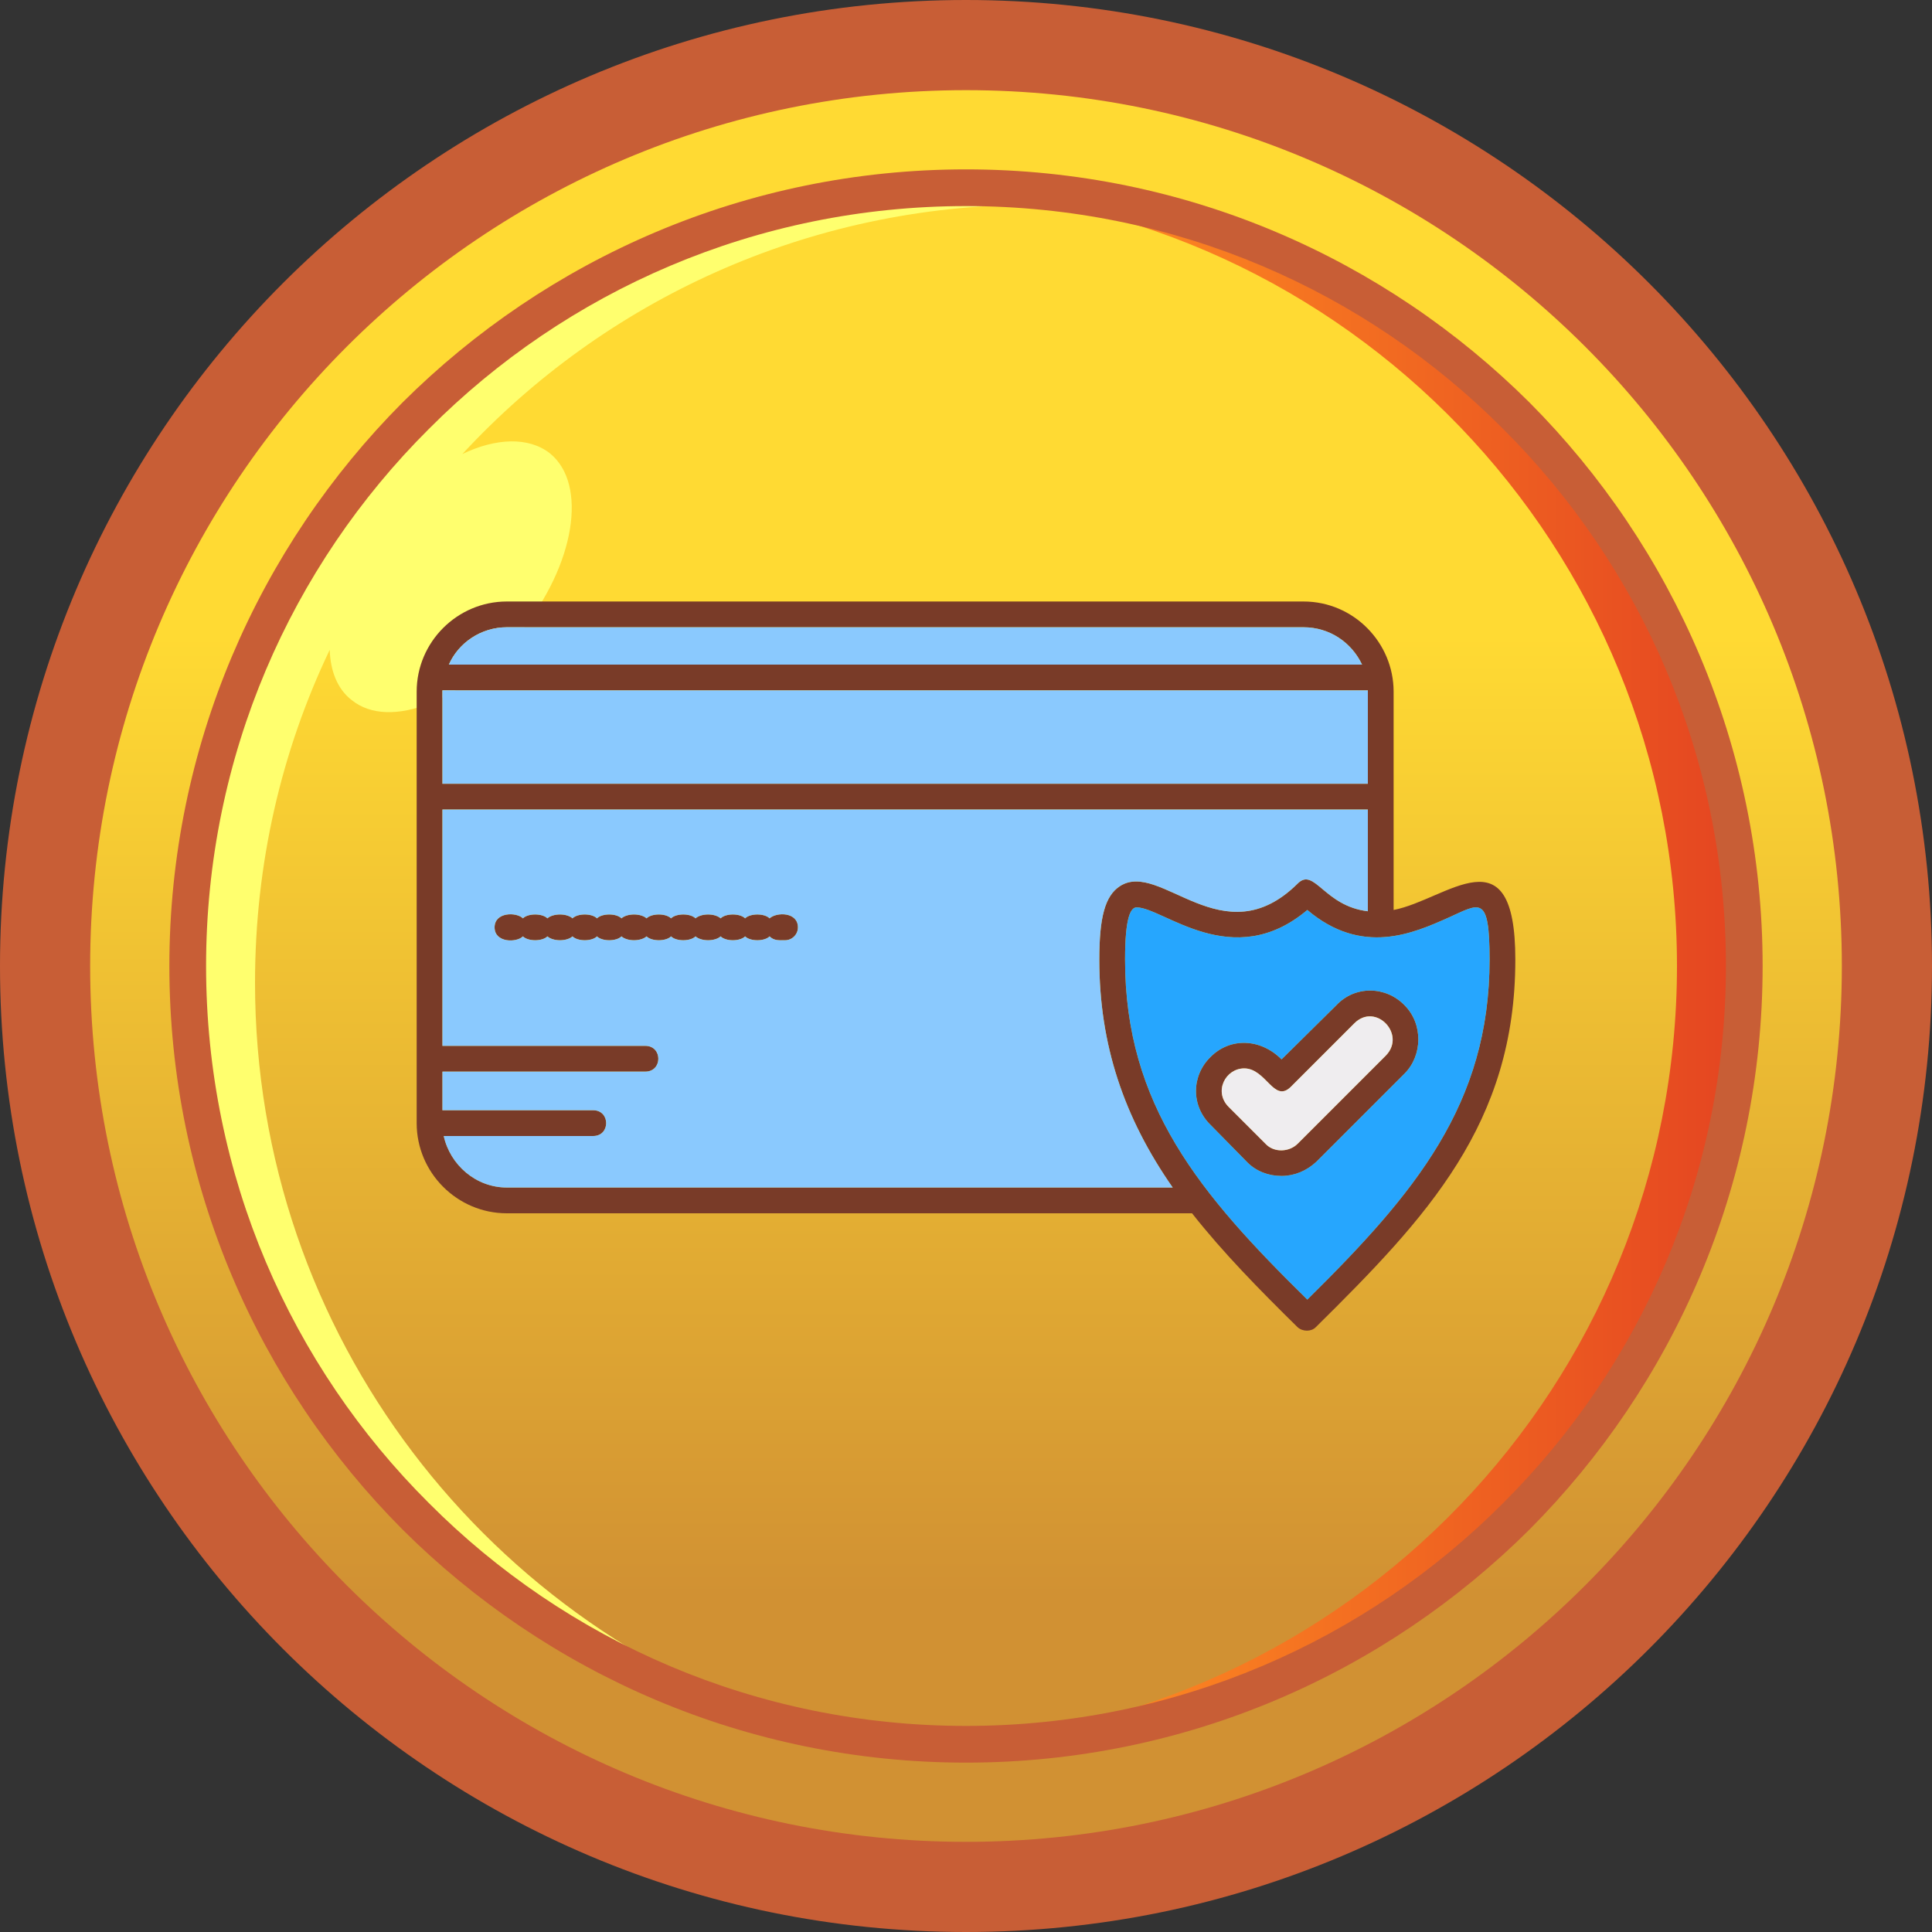 <svg version="1.0" preserveAspectRatio="xMidYMid meet" height="500" viewBox="0 0 375 375" zoomAndPan="magnify" width="500" xmlns:xlink="http://www.w3.org/1999/xlink" xmlns="http://www.w3.org/2000/svg"><rect x="0" y="0" width="375" height="375" fill="#333333" stroke="none"/><defs><clipPath id="60abe38bc3"><path clip-rule="nonzero" d="M 187.5 170.926 L 196.727 170.926 L 196.727 180.152 L 187.5 180.152 Z M 187.5 170.926"></path></clipPath><clipPath id="29571e1f6c"><path clip-rule="nonzero" d="M 192.113 170.926 C 189.566 170.926 187.5 172.992 187.5 175.539 C 187.5 178.086 189.566 180.152 192.113 180.152 C 194.664 180.152 196.727 178.086 196.727 175.539 C 196.727 172.992 194.664 170.926 192.113 170.926 Z M 192.113 170.926"></path></clipPath><clipPath id="dc876c2331"><path clip-rule="nonzero" d="M 0.5 0.926 L 9.727 0.926 L 9.727 10.152 L 0.5 10.152 Z M 0.5 0.926"></path></clipPath><clipPath id="f347501099"><path clip-rule="nonzero" d="M 5.113 0.926 C 2.566 0.926 0.5 2.992 0.5 5.539 C 0.5 8.086 2.566 10.152 5.113 10.152 C 7.664 10.152 9.727 8.086 9.727 5.539 C 9.727 2.992 7.664 0.926 5.113 0.926 Z M 5.113 0.926"></path></clipPath><clipPath id="1a891fab67"><rect height="11" y="0" width="10" x="0"></rect></clipPath><clipPath id="fa4241cce7"><path clip-rule="nonzero" d="M 17 17 L 358 17 L 358 358 L 17 358 Z M 17 17"></path></clipPath><clipPath id="5c14424f2a"><path clip-rule="nonzero" d="M 357.5 187.5 C 357.5 281.375 281.375 357.5 187.5 357.5 C 93.625 357.5 17.5 281.375 17.5 187.5 C 17.5 93.625 93.625 17.5 187.5 17.5 C 281.375 17.5 357.5 93.625 357.5 187.5 Z M 357.5 187.5"></path></clipPath><linearGradient id="0c4d7c1800" y2="140" gradientUnits="userSpaceOnUse" x2="1500" y1="2860" gradientTransform="matrix(0.125, 0, 0, 0.125, 0, 0)" x1="1500"><stop offset="0" stop-color="rgb(81.96%, 56.859%, 20%)" stop-opacity="1"></stop><stop offset="0.125" stop-color="rgb(81.96%, 56.859%, 20%)" stop-opacity="1"></stop><stop offset="0.141" stop-color="rgb(81.97%, 56.876%, 20%)" stop-opacity="1"></stop><stop offset="0.145" stop-color="rgb(82.109%, 57.097%, 20%)" stop-opacity="1"></stop><stop offset="0.148" stop-color="rgb(82.239%, 57.301%, 20%)" stop-opacity="1"></stop><stop offset="0.152" stop-color="rgb(82.367%, 57.506%, 20%)" stop-opacity="1"></stop><stop offset="0.156" stop-color="rgb(82.495%, 57.71%, 20%)" stop-opacity="1"></stop><stop offset="0.16" stop-color="rgb(82.623%, 57.913%, 20%)" stop-opacity="1"></stop><stop offset="0.164" stop-color="rgb(82.753%, 58.118%, 20%)" stop-opacity="1"></stop><stop offset="0.168" stop-color="rgb(82.881%, 58.322%, 20%)" stop-opacity="1"></stop><stop offset="0.172" stop-color="rgb(83.009%, 58.527%, 20%)" stop-opacity="1"></stop><stop offset="0.176" stop-color="rgb(83.138%, 58.73%, 20%)" stop-opacity="1"></stop><stop offset="0.18" stop-color="rgb(83.267%, 58.934%, 20%)" stop-opacity="1"></stop><stop offset="0.184" stop-color="rgb(83.395%, 59.138%, 20%)" stop-opacity="1"></stop><stop offset="0.188" stop-color="rgb(83.524%, 59.343%, 20%)" stop-opacity="1"></stop><stop offset="0.191" stop-color="rgb(83.652%, 59.546%, 20%)" stop-opacity="1"></stop><stop offset="0.195" stop-color="rgb(83.781%, 59.75%, 20%)" stop-opacity="1"></stop><stop offset="0.199" stop-color="rgb(83.91%, 59.955%, 20%)" stop-opacity="1"></stop><stop offset="0.203" stop-color="rgb(84.038%, 60.159%, 20%)" stop-opacity="1"></stop><stop offset="0.207" stop-color="rgb(84.166%, 60.362%, 20%)" stop-opacity="1"></stop><stop offset="0.211" stop-color="rgb(84.296%, 60.567%, 20%)" stop-opacity="1"></stop><stop offset="0.215" stop-color="rgb(84.424%, 60.771%, 20%)" stop-opacity="1"></stop><stop offset="0.219" stop-color="rgb(84.554%, 60.976%, 20%)" stop-opacity="1"></stop><stop offset="0.223" stop-color="rgb(84.682%, 61.179%, 20%)" stop-opacity="1"></stop><stop offset="0.227" stop-color="rgb(84.81%, 61.383%, 20%)" stop-opacity="1"></stop><stop offset="0.23" stop-color="rgb(84.938%, 61.588%, 20%)" stop-opacity="1"></stop><stop offset="0.234" stop-color="rgb(85.068%, 61.792%, 20%)" stop-opacity="1"></stop><stop offset="0.238" stop-color="rgb(85.196%, 61.995%, 20%)" stop-opacity="1"></stop><stop offset="0.242" stop-color="rgb(85.324%, 62.199%, 20%)" stop-opacity="1"></stop><stop offset="0.246" stop-color="rgb(85.452%, 62.404%, 20%)" stop-opacity="1"></stop><stop offset="0.25" stop-color="rgb(85.582%, 62.608%, 20%)" stop-opacity="1"></stop><stop offset="0.254" stop-color="rgb(85.71%, 62.811%, 20%)" stop-opacity="1"></stop><stop offset="0.258" stop-color="rgb(85.838%, 63.016%, 20%)" stop-opacity="1"></stop><stop offset="0.262" stop-color="rgb(85.966%, 63.22%, 20%)" stop-opacity="1"></stop><stop offset="0.266" stop-color="rgb(86.096%, 63.425%, 20%)" stop-opacity="1"></stop><stop offset="0.27" stop-color="rgb(86.224%, 63.628%, 20%)" stop-opacity="1"></stop><stop offset="0.273" stop-color="rgb(86.353%, 63.832%, 20%)" stop-opacity="1"></stop><stop offset="0.277" stop-color="rgb(86.481%, 64.037%, 20%)" stop-opacity="1"></stop><stop offset="0.281" stop-color="rgb(86.61%, 64.241%, 20%)" stop-opacity="1"></stop><stop offset="0.285" stop-color="rgb(86.739%, 64.444%, 20%)" stop-opacity="1"></stop><stop offset="0.289" stop-color="rgb(86.868%, 64.648%, 20%)" stop-opacity="1"></stop><stop offset="0.293" stop-color="rgb(86.996%, 64.853%, 20%)" stop-opacity="1"></stop><stop offset="0.297" stop-color="rgb(87.125%, 65.057%, 20%)" stop-opacity="1"></stop><stop offset="0.301" stop-color="rgb(87.253%, 65.26%, 20%)" stop-opacity="1"></stop><stop offset="0.305" stop-color="rgb(87.383%, 65.465%, 20%)" stop-opacity="1"></stop><stop offset="0.309" stop-color="rgb(87.511%, 65.669%, 20%)" stop-opacity="1"></stop><stop offset="0.312" stop-color="rgb(87.639%, 65.874%, 20%)" stop-opacity="1"></stop><stop offset="0.316" stop-color="rgb(87.767%, 66.077%, 20%)" stop-opacity="1"></stop><stop offset="0.32" stop-color="rgb(87.897%, 66.281%, 20%)" stop-opacity="1"></stop><stop offset="0.324" stop-color="rgb(88.025%, 66.486%, 20%)" stop-opacity="1"></stop><stop offset="0.328" stop-color="rgb(88.153%, 66.69%, 20%)" stop-opacity="1"></stop><stop offset="0.332" stop-color="rgb(88.281%, 66.893%, 20%)" stop-opacity="1"></stop><stop offset="0.336" stop-color="rgb(88.411%, 67.097%, 20%)" stop-opacity="1"></stop><stop offset="0.34" stop-color="rgb(88.539%, 67.302%, 20%)" stop-opacity="1"></stop><stop offset="0.344" stop-color="rgb(88.667%, 67.506%, 20%)" stop-opacity="1"></stop><stop offset="0.348" stop-color="rgb(88.795%, 67.709%, 20%)" stop-opacity="1"></stop><stop offset="0.352" stop-color="rgb(88.925%, 67.914%, 20%)" stop-opacity="1"></stop><stop offset="0.355" stop-color="rgb(89.053%, 68.118%, 20%)" stop-opacity="1"></stop><stop offset="0.359" stop-color="rgb(89.183%, 68.323%, 20%)" stop-opacity="1"></stop><stop offset="0.363" stop-color="rgb(89.311%, 68.526%, 20%)" stop-opacity="1"></stop><stop offset="0.367" stop-color="rgb(89.439%, 68.73%, 20%)" stop-opacity="1"></stop><stop offset="0.371" stop-color="rgb(89.568%, 68.935%, 20%)" stop-opacity="1"></stop><stop offset="0.375" stop-color="rgb(89.697%, 69.139%, 20%)" stop-opacity="1"></stop><stop offset="0.379" stop-color="rgb(89.825%, 69.342%, 20%)" stop-opacity="1"></stop><stop offset="0.383" stop-color="rgb(89.954%, 69.547%, 20%)" stop-opacity="1"></stop><stop offset="0.387" stop-color="rgb(90.082%, 69.751%, 20%)" stop-opacity="1"></stop><stop offset="0.391" stop-color="rgb(90.211%, 69.955%, 20%)" stop-opacity="1"></stop><stop offset="0.395" stop-color="rgb(90.34%, 70.158%, 20%)" stop-opacity="1"></stop><stop offset="0.398" stop-color="rgb(90.468%, 70.363%, 20%)" stop-opacity="1"></stop><stop offset="0.402" stop-color="rgb(90.596%, 70.567%, 20%)" stop-opacity="1"></stop><stop offset="0.406" stop-color="rgb(90.726%, 70.772%, 20%)" stop-opacity="1"></stop><stop offset="0.41" stop-color="rgb(90.854%, 70.975%, 20%)" stop-opacity="1"></stop><stop offset="0.414" stop-color="rgb(90.982%, 71.179%, 20%)" stop-opacity="1"></stop><stop offset="0.418" stop-color="rgb(91.11%, 71.384%, 20%)" stop-opacity="1"></stop><stop offset="0.422" stop-color="rgb(91.24%, 71.588%, 20%)" stop-opacity="1"></stop><stop offset="0.426" stop-color="rgb(91.368%, 71.791%, 20%)" stop-opacity="1"></stop><stop offset="0.43" stop-color="rgb(91.498%, 71.996%, 20%)" stop-opacity="1"></stop><stop offset="0.434" stop-color="rgb(91.626%, 72.2%, 20%)" stop-opacity="1"></stop><stop offset="0.438" stop-color="rgb(91.754%, 72.404%, 20%)" stop-opacity="1"></stop><stop offset="0.441" stop-color="rgb(91.882%, 72.607%, 20%)" stop-opacity="1"></stop><stop offset="0.445" stop-color="rgb(92.012%, 72.812%, 20%)" stop-opacity="1"></stop><stop offset="0.449" stop-color="rgb(92.14%, 73.016%, 20%)" stop-opacity="1"></stop><stop offset="0.453" stop-color="rgb(92.268%, 73.221%, 20%)" stop-opacity="1"></stop><stop offset="0.457" stop-color="rgb(92.397%, 73.424%, 20%)" stop-opacity="1"></stop><stop offset="0.461" stop-color="rgb(92.526%, 73.628%, 20%)" stop-opacity="1"></stop><stop offset="0.465" stop-color="rgb(92.654%, 73.833%, 20%)" stop-opacity="1"></stop><stop offset="0.469" stop-color="rgb(92.783%, 74.037%, 20%)" stop-opacity="1"></stop><stop offset="0.473" stop-color="rgb(92.911%, 74.242%, 20%)" stop-opacity="1"></stop><stop offset="0.477" stop-color="rgb(93.04%, 74.446%, 20%)" stop-opacity="1"></stop><stop offset="0.48" stop-color="rgb(93.169%, 74.649%, 20%)" stop-opacity="1"></stop><stop offset="0.484" stop-color="rgb(93.298%, 74.854%, 20%)" stop-opacity="1"></stop><stop offset="0.488" stop-color="rgb(93.427%, 75.058%, 20%)" stop-opacity="1"></stop><stop offset="0.492" stop-color="rgb(93.555%, 75.262%, 20%)" stop-opacity="1"></stop><stop offset="0.496" stop-color="rgb(93.683%, 75.465%, 20%)" stop-opacity="1"></stop><stop offset="0.5" stop-color="rgb(93.813%, 75.67%, 20%)" stop-opacity="1"></stop><stop offset="0.504" stop-color="rgb(93.941%, 75.874%, 20%)" stop-opacity="1"></stop><stop offset="0.508" stop-color="rgb(94.069%, 76.079%, 20%)" stop-opacity="1"></stop><stop offset="0.512" stop-color="rgb(94.197%, 76.282%, 20%)" stop-opacity="1"></stop><stop offset="0.516" stop-color="rgb(94.327%, 76.486%, 20%)" stop-opacity="1"></stop><stop offset="0.52" stop-color="rgb(94.455%, 76.691%, 20%)" stop-opacity="1"></stop><stop offset="0.523" stop-color="rgb(94.583%, 76.895%, 20%)" stop-opacity="1"></stop><stop offset="0.527" stop-color="rgb(94.711%, 77.098%, 20%)" stop-opacity="1"></stop><stop offset="0.531" stop-color="rgb(94.841%, 77.303%, 20%)" stop-opacity="1"></stop><stop offset="0.535" stop-color="rgb(94.969%, 77.507%, 20%)" stop-opacity="1"></stop><stop offset="0.539" stop-color="rgb(95.097%, 77.711%, 20%)" stop-opacity="1"></stop><stop offset="0.543" stop-color="rgb(95.226%, 77.914%, 20%)" stop-opacity="1"></stop><stop offset="0.547" stop-color="rgb(95.355%, 78.119%, 20%)" stop-opacity="1"></stop><stop offset="0.551" stop-color="rgb(95.483%, 78.323%, 20%)" stop-opacity="1"></stop><stop offset="0.555" stop-color="rgb(95.613%, 78.528%, 20%)" stop-opacity="1"></stop><stop offset="0.559" stop-color="rgb(95.741%, 78.731%, 20%)" stop-opacity="1"></stop><stop offset="0.562" stop-color="rgb(95.869%, 78.935%, 20%)" stop-opacity="1"></stop><stop offset="0.566" stop-color="rgb(95.998%, 79.14%, 20%)" stop-opacity="1"></stop><stop offset="0.57" stop-color="rgb(96.127%, 79.344%, 20%)" stop-opacity="1"></stop><stop offset="0.574" stop-color="rgb(96.255%, 79.547%, 20%)" stop-opacity="1"></stop><stop offset="0.578" stop-color="rgb(96.384%, 79.752%, 20%)" stop-opacity="1"></stop><stop offset="0.582" stop-color="rgb(96.512%, 79.956%, 20%)" stop-opacity="1"></stop><stop offset="0.586" stop-color="rgb(96.642%, 80.161%, 20%)" stop-opacity="1"></stop><stop offset="0.59" stop-color="rgb(96.77%, 80.363%, 20%)" stop-opacity="1"></stop><stop offset="0.594" stop-color="rgb(96.898%, 80.568%, 20%)" stop-opacity="1"></stop><stop offset="0.598" stop-color="rgb(97.026%, 80.772%, 20%)" stop-opacity="1"></stop><stop offset="0.602" stop-color="rgb(97.156%, 80.977%, 20%)" stop-opacity="1"></stop><stop offset="0.605" stop-color="rgb(97.284%, 81.18%, 20%)" stop-opacity="1"></stop><stop offset="0.609" stop-color="rgb(97.412%, 81.384%, 20%)" stop-opacity="1"></stop><stop offset="0.613" stop-color="rgb(97.54%, 81.589%, 20%)" stop-opacity="1"></stop><stop offset="0.617" stop-color="rgb(97.67%, 81.793%, 20%)" stop-opacity="1"></stop><stop offset="0.621" stop-color="rgb(97.798%, 81.996%, 20%)" stop-opacity="1"></stop><stop offset="0.625" stop-color="rgb(97.928%, 82.201%, 20%)" stop-opacity="1"></stop><stop offset="0.629" stop-color="rgb(98.056%, 82.405%, 20%)" stop-opacity="1"></stop><stop offset="0.633" stop-color="rgb(98.184%, 82.61%, 20%)" stop-opacity="1"></stop><stop offset="0.637" stop-color="rgb(98.312%, 82.812%, 20%)" stop-opacity="1"></stop><stop offset="0.641" stop-color="rgb(98.442%, 83.017%, 20%)" stop-opacity="1"></stop><stop offset="0.645" stop-color="rgb(98.57%, 83.221%, 20%)" stop-opacity="1"></stop><stop offset="0.648" stop-color="rgb(98.698%, 83.426%, 20%)" stop-opacity="1"></stop><stop offset="0.652" stop-color="rgb(98.827%, 83.629%, 20%)" stop-opacity="1"></stop><stop offset="0.656" stop-color="rgb(98.956%, 83.833%, 20%)" stop-opacity="1"></stop><stop offset="0.66" stop-color="rgb(99.084%, 84.038%, 20%)" stop-opacity="1"></stop><stop offset="0.664" stop-color="rgb(99.213%, 84.242%, 20%)" stop-opacity="1"></stop><stop offset="0.668" stop-color="rgb(99.341%, 84.445%, 20%)" stop-opacity="1"></stop><stop offset="0.672" stop-color="rgb(99.471%, 84.65%, 20%)" stop-opacity="1"></stop><stop offset="0.676" stop-color="rgb(99.599%, 84.854%, 20%)" stop-opacity="1"></stop><stop offset="0.68" stop-color="rgb(99.727%, 85.059%, 20%)" stop-opacity="1"></stop><stop offset="0.684" stop-color="rgb(99.855%, 85.262%, 20%)" stop-opacity="1"></stop><stop offset="0.688" stop-color="rgb(99.985%, 85.466%, 20%)" stop-opacity="1"></stop><stop offset="0.75" stop-color="rgb(99.992%, 85.477%, 20%)" stop-opacity="1"></stop><stop offset="1" stop-color="rgb(100%, 85.489%, 20%)" stop-opacity="1"></stop></linearGradient><clipPath id="fd8c7283bf"><path clip-rule="nonzero" d="M 181 36 L 339 36 L 339 339 L 181 339 Z M 181 36"></path></clipPath><clipPath id="67ee14f106"><path clip-rule="nonzero" d="M 187.5 36.5 C 185.375 36.5 183.125 36.5 181 36.625 C 261.375 40 325.5 106.25 325.5 187.5 C 325.5 268.75 261.375 335 181 338.375 C 183.125 338.5 185.375 338.5 187.5 338.5 C 270.875 338.5 338.5 270.875 338.5 187.5 C 338.5 104.125 270.875 36.5 187.5 36.5 Z M 187.5 36.5"></path></clipPath><linearGradient id="806b0d6efc" y2="1500" gradientUnits="userSpaceOnUse" x2="2708" y1="1500" gradientTransform="matrix(0.125, 0, 0, 0.125, 0, 0)" x1="1448"><stop offset="0" stop-color="rgb(100%, 55.688%, 12.939%)" stop-opacity="1"></stop><stop offset="0.125" stop-color="rgb(100%, 55.688%, 12.939%)" stop-opacity="1"></stop><stop offset="0.156" stop-color="rgb(99.954%, 55.565%, 12.939%)" stop-opacity="1"></stop><stop offset="0.164" stop-color="rgb(99.861%, 55.309%, 12.939%)" stop-opacity="1"></stop><stop offset="0.172" stop-color="rgb(99.763%, 55.043%, 12.939%)" stop-opacity="1"></stop><stop offset="0.18" stop-color="rgb(99.666%, 54.776%, 12.939%)" stop-opacity="1"></stop><stop offset="0.188" stop-color="rgb(99.568%, 54.51%, 12.939%)" stop-opacity="1"></stop><stop offset="0.195" stop-color="rgb(99.472%, 54.243%, 12.939%)" stop-opacity="1"></stop><stop offset="0.203" stop-color="rgb(99.374%, 53.978%, 12.939%)" stop-opacity="1"></stop><stop offset="0.211" stop-color="rgb(99.277%, 53.711%, 12.939%)" stop-opacity="1"></stop><stop offset="0.219" stop-color="rgb(99.181%, 53.445%, 12.939%)" stop-opacity="1"></stop><stop offset="0.227" stop-color="rgb(99.083%, 53.178%, 12.939%)" stop-opacity="1"></stop><stop offset="0.234" stop-color="rgb(98.985%, 52.913%, 12.939%)" stop-opacity="1"></stop><stop offset="0.242" stop-color="rgb(98.889%, 52.646%, 12.939%)" stop-opacity="1"></stop><stop offset="0.25" stop-color="rgb(98.792%, 52.379%, 12.939%)" stop-opacity="1"></stop><stop offset="0.258" stop-color="rgb(98.694%, 52.113%, 12.939%)" stop-opacity="1"></stop><stop offset="0.266" stop-color="rgb(98.598%, 51.846%, 12.939%)" stop-opacity="1"></stop><stop offset="0.273" stop-color="rgb(98.5%, 51.581%, 12.939%)" stop-opacity="1"></stop><stop offset="0.281" stop-color="rgb(98.402%, 51.314%, 12.939%)" stop-opacity="1"></stop><stop offset="0.289" stop-color="rgb(98.305%, 51.048%, 12.939%)" stop-opacity="1"></stop><stop offset="0.297" stop-color="rgb(98.209%, 50.781%, 12.939%)" stop-opacity="1"></stop><stop offset="0.305" stop-color="rgb(98.111%, 50.516%, 12.939%)" stop-opacity="1"></stop><stop offset="0.312" stop-color="rgb(98.013%, 50.249%, 12.939%)" stop-opacity="1"></stop><stop offset="0.32" stop-color="rgb(97.917%, 49.983%, 12.939%)" stop-opacity="1"></stop><stop offset="0.328" stop-color="rgb(97.82%, 49.716%, 12.939%)" stop-opacity="1"></stop><stop offset="0.336" stop-color="rgb(97.722%, 49.451%, 12.939%)" stop-opacity="1"></stop><stop offset="0.344" stop-color="rgb(97.626%, 49.184%, 12.939%)" stop-opacity="1"></stop><stop offset="0.352" stop-color="rgb(97.528%, 48.918%, 12.939%)" stop-opacity="1"></stop><stop offset="0.359" stop-color="rgb(97.43%, 48.651%, 12.939%)" stop-opacity="1"></stop><stop offset="0.367" stop-color="rgb(97.334%, 48.386%, 12.939%)" stop-opacity="1"></stop><stop offset="0.375" stop-color="rgb(97.237%, 48.119%, 12.939%)" stop-opacity="1"></stop><stop offset="0.383" stop-color="rgb(97.139%, 47.852%, 12.939%)" stop-opacity="1"></stop><stop offset="0.391" stop-color="rgb(97.043%, 47.586%, 12.939%)" stop-opacity="1"></stop><stop offset="0.398" stop-color="rgb(96.945%, 47.319%, 12.939%)" stop-opacity="1"></stop><stop offset="0.406" stop-color="rgb(96.848%, 47.054%, 12.939%)" stop-opacity="1"></stop><stop offset="0.414" stop-color="rgb(96.75%, 46.786%, 12.939%)" stop-opacity="1"></stop><stop offset="0.422" stop-color="rgb(96.654%, 46.521%, 12.939%)" stop-opacity="1"></stop><stop offset="0.43" stop-color="rgb(96.556%, 46.254%, 12.939%)" stop-opacity="1"></stop><stop offset="0.438" stop-color="rgb(96.458%, 45.988%, 12.939%)" stop-opacity="1"></stop><stop offset="0.445" stop-color="rgb(96.362%, 45.721%, 12.939%)" stop-opacity="1"></stop><stop offset="0.453" stop-color="rgb(96.265%, 45.456%, 12.939%)" stop-opacity="1"></stop><stop offset="0.461" stop-color="rgb(96.167%, 45.189%, 12.939%)" stop-opacity="1"></stop><stop offset="0.469" stop-color="rgb(96.071%, 44.923%, 12.939%)" stop-opacity="1"></stop><stop offset="0.477" stop-color="rgb(95.973%, 44.656%, 12.939%)" stop-opacity="1"></stop><stop offset="0.484" stop-color="rgb(95.876%, 44.391%, 12.939%)" stop-opacity="1"></stop><stop offset="0.492" stop-color="rgb(95.779%, 44.124%, 12.939%)" stop-opacity="1"></stop><stop offset="0.5" stop-color="rgb(95.682%, 43.857%, 12.939%)" stop-opacity="1"></stop><stop offset="0.508" stop-color="rgb(95.584%, 43.591%, 12.939%)" stop-opacity="1"></stop><stop offset="0.516" stop-color="rgb(95.486%, 43.324%, 12.939%)" stop-opacity="1"></stop><stop offset="0.523" stop-color="rgb(95.39%, 43.059%, 12.939%)" stop-opacity="1"></stop><stop offset="0.531" stop-color="rgb(95.293%, 42.792%, 12.939%)" stop-opacity="1"></stop><stop offset="0.539" stop-color="rgb(95.195%, 42.526%, 12.939%)" stop-opacity="1"></stop><stop offset="0.547" stop-color="rgb(95.099%, 42.259%, 12.939%)" stop-opacity="1"></stop><stop offset="0.555" stop-color="rgb(95.001%, 41.994%, 12.939%)" stop-opacity="1"></stop><stop offset="0.562" stop-color="rgb(94.904%, 41.727%, 12.939%)" stop-opacity="1"></stop><stop offset="0.57" stop-color="rgb(94.807%, 41.461%, 12.939%)" stop-opacity="1"></stop><stop offset="0.578" stop-color="rgb(94.71%, 41.194%, 12.939%)" stop-opacity="1"></stop><stop offset="0.586" stop-color="rgb(94.612%, 40.929%, 12.939%)" stop-opacity="1"></stop><stop offset="0.594" stop-color="rgb(94.516%, 40.662%, 12.939%)" stop-opacity="1"></stop><stop offset="0.602" stop-color="rgb(94.418%, 40.396%, 12.939%)" stop-opacity="1"></stop><stop offset="0.609" stop-color="rgb(94.321%, 40.129%, 12.939%)" stop-opacity="1"></stop><stop offset="0.617" stop-color="rgb(94.223%, 39.862%, 12.939%)" stop-opacity="1"></stop><stop offset="0.625" stop-color="rgb(94.127%, 39.597%, 12.939%)" stop-opacity="1"></stop><stop offset="0.633" stop-color="rgb(94.029%, 39.33%, 12.939%)" stop-opacity="1"></stop><stop offset="0.641" stop-color="rgb(93.932%, 39.064%, 12.939%)" stop-opacity="1"></stop><stop offset="0.648" stop-color="rgb(93.835%, 38.797%, 12.939%)" stop-opacity="1"></stop><stop offset="0.656" stop-color="rgb(93.738%, 38.531%, 12.939%)" stop-opacity="1"></stop><stop offset="0.664" stop-color="rgb(93.64%, 38.264%, 12.939%)" stop-opacity="1"></stop><stop offset="0.672" stop-color="rgb(93.544%, 37.999%, 12.939%)" stop-opacity="1"></stop><stop offset="0.68" stop-color="rgb(93.446%, 37.732%, 12.939%)" stop-opacity="1"></stop><stop offset="0.688" stop-color="rgb(93.349%, 37.466%, 12.939%)" stop-opacity="1"></stop><stop offset="0.695" stop-color="rgb(93.253%, 37.199%, 12.939%)" stop-opacity="1"></stop><stop offset="0.703" stop-color="rgb(93.155%, 36.934%, 12.939%)" stop-opacity="1"></stop><stop offset="0.711" stop-color="rgb(93.057%, 36.667%, 12.939%)" stop-opacity="1"></stop><stop offset="0.719" stop-color="rgb(92.961%, 36.401%, 12.939%)" stop-opacity="1"></stop><stop offset="0.727" stop-color="rgb(92.863%, 36.134%, 12.939%)" stop-opacity="1"></stop><stop offset="0.734" stop-color="rgb(92.766%, 35.867%, 12.939%)" stop-opacity="1"></stop><stop offset="0.742" stop-color="rgb(92.668%, 35.602%, 12.939%)" stop-opacity="1"></stop><stop offset="0.75" stop-color="rgb(92.572%, 35.335%, 12.939%)" stop-opacity="1"></stop><stop offset="0.758" stop-color="rgb(92.474%, 35.069%, 12.939%)" stop-opacity="1"></stop><stop offset="0.766" stop-color="rgb(92.377%, 34.802%, 12.939%)" stop-opacity="1"></stop><stop offset="0.773" stop-color="rgb(92.281%, 34.537%, 12.939%)" stop-opacity="1"></stop><stop offset="0.781" stop-color="rgb(92.183%, 34.27%, 12.939%)" stop-opacity="1"></stop><stop offset="0.789" stop-color="rgb(92.085%, 34.004%, 12.939%)" stop-opacity="1"></stop><stop offset="0.797" stop-color="rgb(91.989%, 33.737%, 12.939%)" stop-opacity="1"></stop><stop offset="0.805" stop-color="rgb(91.891%, 33.472%, 12.939%)" stop-opacity="1"></stop><stop offset="0.812" stop-color="rgb(91.794%, 33.205%, 12.939%)" stop-opacity="1"></stop><stop offset="0.82" stop-color="rgb(91.698%, 32.939%, 12.939%)" stop-opacity="1"></stop><stop offset="0.828" stop-color="rgb(91.6%, 32.672%, 12.939%)" stop-opacity="1"></stop><stop offset="0.836" stop-color="rgb(91.502%, 32.407%, 12.939%)" stop-opacity="1"></stop><stop offset="0.844" stop-color="rgb(91.405%, 32.14%, 12.939%)" stop-opacity="1"></stop><stop offset="0.852" stop-color="rgb(91.309%, 31.874%, 12.939%)" stop-opacity="1"></stop><stop offset="0.859" stop-color="rgb(91.211%, 31.607%, 12.939%)" stop-opacity="1"></stop><stop offset="0.867" stop-color="rgb(91.113%, 31.34%, 12.939%)" stop-opacity="1"></stop><stop offset="0.875" stop-color="rgb(91.017%, 31.075%, 12.939%)" stop-opacity="1"></stop><stop offset="0.883" stop-color="rgb(90.919%, 30.807%, 12.939%)" stop-opacity="1"></stop><stop offset="0.891" stop-color="rgb(90.822%, 30.542%, 12.939%)" stop-opacity="1"></stop><stop offset="0.898" stop-color="rgb(90.726%, 30.275%, 12.939%)" stop-opacity="1"></stop><stop offset="0.906" stop-color="rgb(90.628%, 30.009%, 12.939%)" stop-opacity="1"></stop><stop offset="0.914" stop-color="rgb(90.53%, 29.742%, 12.939%)" stop-opacity="1"></stop><stop offset="0.922" stop-color="rgb(90.434%, 29.477%, 12.939%)" stop-opacity="1"></stop><stop offset="0.93" stop-color="rgb(90.337%, 29.21%, 12.939%)" stop-opacity="1"></stop><stop offset="0.938" stop-color="rgb(90.239%, 28.944%, 12.939%)" stop-opacity="1"></stop><stop offset="0.945" stop-color="rgb(90.141%, 28.677%, 12.939%)" stop-opacity="1"></stop><stop offset="0.953" stop-color="rgb(90.045%, 28.412%, 12.939%)" stop-opacity="1"></stop><stop offset="0.961" stop-color="rgb(89.948%, 28.145%, 12.939%)" stop-opacity="1"></stop><stop offset="0.969" stop-color="rgb(89.85%, 27.879%, 12.939%)" stop-opacity="1"></stop><stop offset="0.977" stop-color="rgb(89.754%, 27.612%, 12.939%)" stop-opacity="1"></stop><stop offset="0.984" stop-color="rgb(89.656%, 27.345%, 12.939%)" stop-opacity="1"></stop><stop offset="0.992" stop-color="rgb(89.558%, 27.08%, 12.939%)" stop-opacity="1"></stop><stop offset="1" stop-color="rgb(89.462%, 26.813%, 12.939%)" stop-opacity="1"></stop></linearGradient></defs><g clip-path="url(#60abe38bc3)"><g clip-path="url(#29571e1f6c)"><g transform="matrix(1, 0, 0, 1, 187, 170)"><g clip-path="url(#1a891fab67)"><g clip-path="url(#dc876c2331)"><g clip-path="url(#f347501099)"><path fill-rule="nonzero" fill-opacity="1" d="M 0.5 0.926 L 9.727 0.926 L 9.727 10.152 L 0.5 10.152 Z M 0.5 0.926" fill="#4365c6"></path></g></g></g></g></g></g><path fill-rule="nonzero" fill-opacity="1" d="M 375 187.5 C 375 291 291 375 187.5 375 C 84 375 0 291 0 187.5 C 0 84 84 0 187.5 0 C 291 0 375 84 375 187.5 Z M 375 187.5" fill="#c85e36"></path><g clip-path="url(#fa4241cce7)"><g clip-path="url(#5c14424f2a)"><path fill-rule="nonzero" d="M 17.5 17.5 L 17.5 357.5 L 357.5 357.5 L 357.5 17.5 Z M 17.5 17.5" fill="url(#0c4d7c1800)"></path></g></g><path fill-rule="nonzero" fill-opacity="1" d="M 200.5 39.75 C 210.75 39.75 220.75 40.75 230.5 42.625 C 216.875 38.625 202.375 36.5 187.5 36.5 C 104.125 36.5 36.5 104.125 36.5 187.5 C 36.5 260.625 88.5 321.625 157.5 335.625 C 95.125 317 49.5 259.25 49.5 190.75 C 49.5 167.625 54.625 145.75 64 126.125 C 64.125 130.25 65.5 133.75 68.25 135.875 C 75.625 141.875 90.375 136 101 122.75 C 111.625 109.625 114.125 94 106.75 88 C 102.625 84.75 96.25 85 89.75 88.125 C 117.25 58.375 156.75 39.75 200.5 39.75 Z M 200.5 39.75" fill="#ffff6e"></path><g clip-path="url(#fd8c7283bf)"><g clip-path="url(#67ee14f106)"><path fill-rule="nonzero" d="M 181 36.5 L 181 338.5 L 338.5 338.5 L 338.5 36.5 Z M 181 36.5" fill="url(#806b0d6efc)"></path></g></g><path fill-rule="nonzero" fill-opacity="1" d="M 342.125 187.5 C 342.125 230.25 324.75 268.875 296.875 296.875 C 268.875 324.75 230.25 342.125 187.5 342.125 C 144.75 342.125 106.125 324.75 78.125 296.875 C 50.25 268.875 32.875 230.25 32.875 187.5 C 32.875 144.875 50.25 106.125 78.125 78.125 C 106.125 50.25 144.75 32.875 187.5 32.875 C 230.25 32.875 268.875 50.25 296.875 78.125 C 324.75 106.125 342.125 144.875 342.125 187.5 Z M 291.75 291.75 C 318.5 265.125 335 228.25 335 187.5 C 335 146.75 318.5 109.875 291.75 83.25 C 265.125 56.5 228.25 40 187.5 40 C 146.75 40 109.875 56.5 83.25 83.25 C 56.5 109.875 40 146.75 40 187.5 C 40 228.25 56.5 265.125 83.25 291.75 C 109.875 318.5 146.75 335 187.5 335 C 228.25 335 265.125 318.5 291.75 291.75 Z M 291.75 291.75" fill="#c85e36"></path><path fill-rule="evenodd" fill-opacity="1" d="M 231.375 235.5 L 98.375 235.5 C 88.75 235.5 80.875 227.625 80.875 218 L 80.875 134.25 C 80.875 124.625 88.75 116.75 98.375 116.75 L 253 116.75 C 262.75 116.75 270.5 124.75 270.5 134.25 L 270.5 176.625 C 280.875 174.625 294.125 161 294.125 186.25 C 294.125 218.125 277 236.25 255.375 257.625 C 254.5 258.5 252.875 258.5 251.875 257.625 C 244.5 250.375 237.375 243.125 231.375 235.5 Z M 115.125 220.5 L 86.125 220.5 C 87.375 226.125 92.375 230.5 98.375 230.5 L 227.625 230.5 C 218.125 216.875 213.375 202.75 213.375 186.25 C 213.375 178 214.5 173.875 217.375 172 C 225.25 166.875 237.375 185.875 251.875 171.5 C 255.125 168.25 257 175.875 265.5 176.875 L 265.5 157.125 L 85.875 157.125 L 85.875 203 L 125.25 203 C 128.625 203 128.625 208 125.25 208 L 85.875 208 L 85.875 215.5 L 115.125 215.5 C 118.5 215.5 118.5 220.5 115.125 220.5 Z M 248.75 228.25 C 246.25 228.25 243.875 227.375 242.125 225.625 L 235 218.375 C 231.125 214.625 231.25 208.75 235 205.125 C 238.75 201.375 244.625 201.5 248.75 205.625 L 259.375 195.125 C 263 191.25 269 191.375 272.625 195.125 C 276.25 198.75 276.125 204.875 272.625 208.375 L 255.5 225.5 C 253.625 227.25 251.25 228.25 248.75 228.25 Z M 241.5 207.375 C 237.875 207.375 235.5 211.875 238.5 214.875 L 245.75 222.125 C 247.375 223.75 250.25 223.625 251.875 222 L 269 204.875 C 273 200.75 267 194.5 262.875 198.625 L 250.5 211 C 247.25 214.125 245.75 207.375 241.5 207.375 Z M 220.625 176.125 C 219.5 176.125 218.375 177.875 218.375 186.25 C 218.375 214.5 232.875 231.75 253.75 252.25 C 274.625 231.625 289.125 214.375 289.125 186.25 C 289.125 173.5 287.25 175.375 281.125 178.125 C 274.375 181.125 264.375 185.625 253.75 176.625 C 239.25 188.875 225.75 176.125 220.625 176.125 Z M 152.375 182.5 C 151.25 182.5 150.25 182.625 149.375 181.75 C 148.375 182.75 145.625 182.75 144.625 181.75 C 143.625 182.75 140.875 182.75 139.875 181.75 C 138.75 182.75 136.125 182.75 135 181.75 C 134 182.75 131.25 182.75 130.25 181.75 C 129.25 182.75 126.5 182.75 125.5 181.75 C 124.375 182.75 121.75 182.75 120.625 181.75 C 119.625 182.75 116.875 182.75 115.875 181.75 C 114.875 182.75 112.125 182.75 111.125 181.75 C 110 182.75 107.375 182.75 106.25 181.75 C 105.25 182.75 102.5 182.75 101.5 181.75 C 100.25 183 96 183 96 180 C 96 177 100.25 177 101.5 178.25 C 102.5 177.25 105.25 177.25 106.25 178.25 C 107.375 177.25 110 177.25 111.125 178.25 C 112.125 177.25 114.875 177.25 115.875 178.25 C 116.875 177.25 119.625 177.25 120.625 178.25 C 121.75 177.25 124.375 177.25 125.5 178.25 C 126.5 177.25 129.25 177.25 130.25 178.25 C 131.25 177.25 134 177.25 135 178.25 C 136.125 177.25 138.75 177.25 139.875 178.25 C 140.875 177.25 143.625 177.25 144.625 178.25 C 145.625 177.25 148.375 177.25 149.375 178.25 C 150.75 177 154.875 177 154.875 180 C 154.875 181.375 153.75 182.5 152.375 182.5 Z M 265.5 152.125 L 265.5 134 L 85.875 134 L 85.875 152.125 Z M 264.375 129 C 262.375 124.75 258.125 121.75 253 121.75 L 98.375 121.75 C 93.375 121.75 89 124.75 87.125 129 Z M 264.375 129" fill="#793b28"></path><path fill-rule="evenodd" fill-opacity="1" d="M 85.875 134 L 265.5 134 L 265.5 152.125 L 85.875 152.125 Z M 85.875 134" fill="#8ac9fe"></path><path fill-rule="evenodd" fill-opacity="1" d="M 87.125 129 L 264.375 129 C 262.375 124.75 258.125 121.75 253 121.75 L 98.375 121.75 C 93.375 121.75 89 124.75 87.125 129 Z M 87.125 129" fill="#8ac9fe"></path><path fill-rule="evenodd" fill-opacity="1" d="M 265.5 157.125 L 85.875 157.125 L 85.875 203 L 125.25 203 C 128.625 203 128.625 208 125.25 208 L 85.875 208 L 85.875 215.5 L 115.125 215.5 C 118.5 215.5 118.5 220.5 115.125 220.5 L 86.125 220.5 C 87.375 226.125 92.375 230.5 98.375 230.5 L 227.625 230.5 C 218.125 216.875 213.375 202.75 213.375 186.25 C 213.375 178 214.5 173.875 217.375 172 C 225.25 166.875 237.375 185.875 251.875 171.5 C 255.125 168.25 257 175.875 265.5 176.875 Z M 152.375 182.5 C 151.25 182.5 150.25 182.625 149.375 181.75 C 148.375 182.75 145.625 182.75 144.625 181.75 C 143.625 182.75 140.875 182.75 139.875 181.75 C 138.75 182.75 136.125 182.75 135 181.75 C 134 182.75 131.25 182.75 130.25 181.75 C 129.25 182.75 126.5 182.75 125.5 181.75 C 124.375 182.75 121.75 182.75 120.625 181.75 C 119.625 182.75 116.875 182.75 115.875 181.75 C 114.875 182.75 112.125 182.75 111.125 181.75 C 110 182.75 107.375 182.75 106.25 181.75 C 105.25 182.75 102.5 182.75 101.5 181.75 C 100.25 183 96 183 96 180 C 96 177 100.25 177 101.5 178.25 C 102.5 177.25 105.25 177.25 106.25 178.25 C 107.375 177.25 110 177.25 111.125 178.25 C 112.125 177.25 114.875 177.25 115.875 178.25 C 116.875 177.25 119.625 177.25 120.625 178.25 C 121.75 177.25 124.375 177.25 125.5 178.25 C 126.5 177.25 129.25 177.25 130.25 178.25 C 131.25 177.25 134 177.25 135 178.25 C 136.125 177.25 138.75 177.25 139.875 178.25 C 140.875 177.25 143.625 177.25 144.625 178.25 C 145.625 177.25 148.375 177.25 149.375 178.25 C 150.75 177 154.875 177 154.875 180 C 154.875 181.375 153.75 182.5 152.375 182.5 Z M 152.375 182.5" fill="#8ac9fe"></path><path fill-rule="evenodd" fill-opacity="1" d="M 220.625 176.125 C 219.5 176.125 218.375 177.875 218.375 186.25 C 218.375 214.5 232.875 231.75 253.75 252.25 C 274.625 231.625 289.125 214.375 289.125 186.25 C 289.125 173.5 287.25 175.375 281.125 178.125 C 274.375 181.125 264.375 185.625 253.75 176.625 C 239.25 188.875 225.75 176.125 220.625 176.125 Z M 235 205.125 C 238.75 201.375 244.625 201.5 248.75 205.625 L 259.375 195.125 C 263 191.25 269 191.375 272.625 195.125 C 276.25 198.75 276.125 204.875 272.625 208.375 L 255.5 225.5 C 253.625 227.25 251.25 228.25 248.75 228.25 C 246.25 228.25 243.875 227.375 242.125 225.625 L 235 218.375 C 231.125 214.625 231.25 208.75 235 205.125 Z M 235 205.125" fill="#26a6fe"></path><path fill-rule="evenodd" fill-opacity="1" d="M 250.5 211 C 247.25 214.125 245.75 207.375 241.5 207.375 C 237.875 207.375 235.5 211.875 238.5 214.875 L 245.75 222.125 C 247.375 223.75 250.25 223.625 251.875 222 L 269 204.875 C 273 200.75 267 194.5 262.875 198.625 Z M 250.5 211" fill="#efedef"></path></svg>